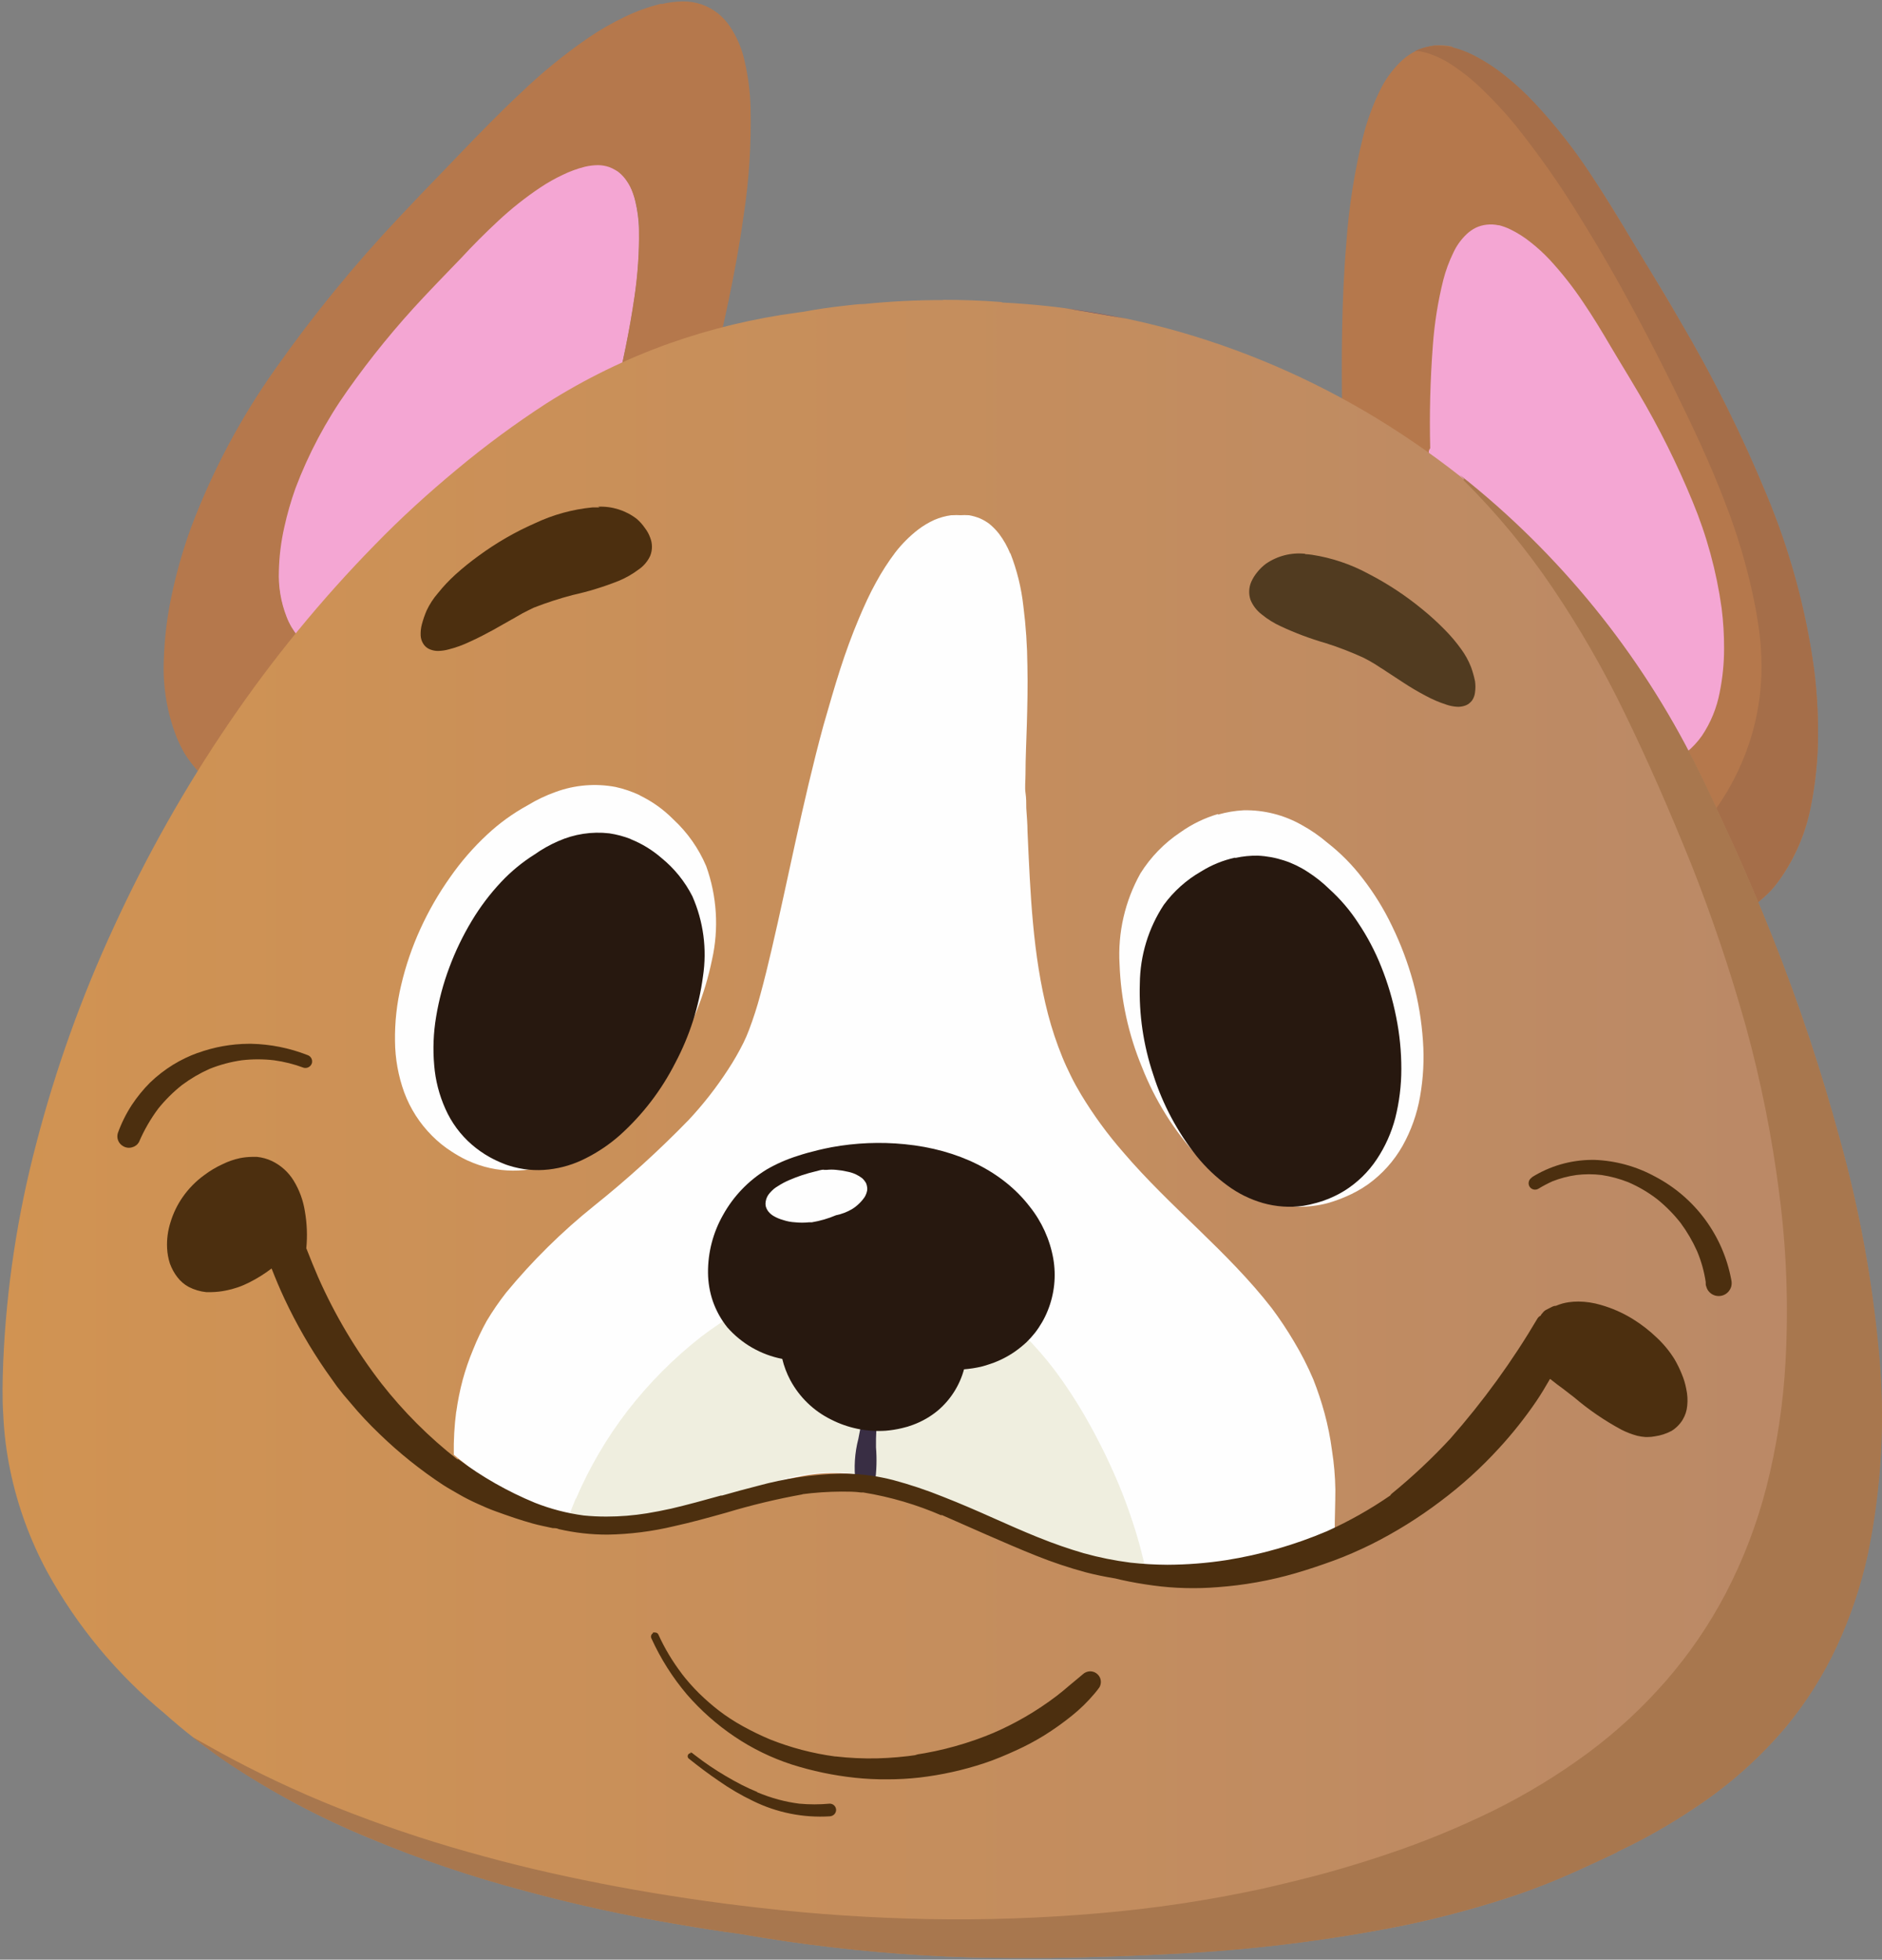 <svg width="394" height="410" viewBox="0 0 394 410" fill="none" xmlns="http://www.w3.org/2000/svg">
<rect x="0" y="0" width="394" height="410" fill="#808080" stroke="none"/>
<path d="M122.363 34.765C120.746 35.177 119.175 35.75 117.674 36.477C116.04 37.22 114.472 38.098 112.985 39.102C109.853 41.204 106.897 43.556 104.146 46.136C101.309 48.762 98.66 51.528 96.409 53.896L94.206 56.241C92.33 58.187 90.478 60.133 88.626 62.102C82.83 68.216 77.486 74.743 72.636 81.632C68.149 87.961 64.493 94.839 61.758 102.099C60.789 104.77 60.006 107.504 59.413 110.282C58.742 113.246 58.366 116.269 58.288 119.308C58.17 122.602 58.712 125.886 59.882 128.967C60.182 129.71 60.534 130.431 60.937 131.124C61.342 131.805 61.796 132.456 62.297 133.07C63.356 134.365 64.624 135.474 66.048 136.352C66.203 136.448 66.382 136.497 66.564 136.493C66.746 136.491 66.924 136.448 67.087 136.367C67.249 136.286 67.391 136.168 67.502 136.024C67.624 136.024 67.746 135.998 67.859 135.95C67.971 135.902 68.073 135.831 68.158 135.743C73.082 131.218 77.958 126.365 82.366 121.981L82.647 121.723L84.828 119.542C90.032 114.384 96.081 108.406 102.341 102.849C105.623 99.966 108.601 97.481 111.484 95.253C116.194 91.572 121.206 88.294 126.466 85.453C126.541 85.534 126.639 85.592 126.747 85.617H127.005C127.275 85.609 127.534 85.506 127.735 85.326C127.937 85.146 128.069 84.9 128.107 84.633C128.352 84.447 128.539 84.195 128.646 83.906C128.75 83.61 128.75 83.288 128.646 82.992C130.264 76.169 131.811 69.417 132.843 62.055C133.555 57.402 133.861 52.695 133.757 47.988C133.71 45.981 133.451 43.985 132.984 42.033C132.647 40.431 132.002 38.91 131.084 37.555C130.662 36.935 130.148 36.382 129.561 35.914C128.935 35.415 128.23 35.027 127.474 34.765C126.721 34.5 125.928 34.365 125.129 34.367C124.23 34.386 123.334 34.495 122.457 34.695" fill="#C79779"/>
<path d="M122.363 34.765C120.746 35.177 119.175 35.75 117.674 36.477C116.04 37.22 114.472 38.098 112.985 39.102C109.853 41.204 106.897 43.556 104.146 46.136C101.309 48.762 98.66 51.528 96.409 53.896L94.206 56.241C92.33 58.187 90.478 60.133 88.626 62.102C82.83 68.216 77.486 74.743 72.636 81.632C68.149 87.961 64.493 94.839 61.758 102.099C60.789 104.77 60.006 107.504 59.413 110.282C58.742 113.246 58.366 116.269 58.288 119.308C58.17 122.602 58.712 125.886 59.882 128.967C60.182 129.71 60.534 130.431 60.937 131.124C61.342 131.805 61.796 132.456 62.297 133.07C63.356 134.365 64.624 135.474 66.048 136.352C66.203 136.448 66.382 136.497 66.564 136.493C66.746 136.491 66.924 136.448 67.087 136.367C67.249 136.286 67.391 136.168 67.502 136.024C67.624 136.024 67.746 135.998 67.859 135.95C67.971 135.902 68.073 135.831 68.158 135.743C73.082 131.218 77.958 126.365 82.366 121.981L82.647 121.723L84.828 119.542C90.032 114.384 96.081 108.406 102.341 102.849C105.623 99.966 108.601 97.481 111.484 95.253C116.194 91.572 121.206 88.294 126.466 85.453C126.541 85.534 126.639 85.592 126.747 85.617H127.005C127.275 85.609 127.534 85.506 127.735 85.326C127.937 85.146 128.069 84.9 128.107 84.633C128.352 84.447 128.539 84.195 128.646 83.906C128.75 83.61 128.75 83.288 128.646 82.992C130.264 76.169 131.811 69.417 132.843 62.055C133.555 57.402 133.861 52.695 133.757 47.988C133.71 45.981 133.451 43.985 132.984 42.033C132.647 40.431 132.002 38.91 131.084 37.555C130.662 36.935 130.148 36.382 129.561 35.914C128.935 35.415 128.23 35.027 127.474 34.765C126.721 34.5 125.928 34.365 125.129 34.367C124.23 34.386 123.334 34.495 122.457 34.695" fill="#F4A6D3"/>
<path d="M303.945 9.915C305.377 10.271 306.767 10.773 308.095 11.415C310.528 12.627 312.823 14.096 314.941 15.799C317.207 17.578 319.331 19.53 321.295 21.637C325.522 26.171 329.365 31.048 332.783 36.22C336.112 41.096 339.16 46.137 342.161 51.272L344.763 55.538C347.108 59.337 349.452 63.135 351.562 66.956C358.544 78.736 364.664 91.007 369.873 103.671C374.715 115.302 378.04 127.508 379.766 139.987C380.353 144.566 380.627 149.18 380.587 153.797C380.592 158.748 380.106 163.688 379.133 168.543C378.155 173.812 376.104 178.824 373.108 183.267C372.395 184.334 371.612 185.352 370.764 186.315C369.884 187.222 368.944 188.068 367.95 188.847C365.837 190.512 363.46 191.812 360.917 192.692C360.617 192.775 360.301 192.775 360.002 192.692C359.723 192.629 359.462 192.501 359.242 192.317C359.022 192.134 358.848 191.9 358.736 191.637C358.336 191.511 357.989 191.255 357.752 190.91C351.539 181.93 345.607 172.552 339.863 163.503L337.167 159.236C330.391 148.592 323.1 137.268 315.41 126.413C311.307 120.716 307.462 115.698 303.687 111.08C297.537 103.55 290.778 96.54 283.478 90.12C283.304 90.21 283.111 90.259 282.915 90.26C282.768 90.283 282.617 90.283 282.47 90.26C282.084 90.186 281.735 89.984 281.48 89.686C281.224 89.388 281.077 89.012 281.063 88.619V88.315C280.753 87.922 280.558 87.451 280.5 86.955C280.469 86.45 280.637 85.953 280.969 85.572C280.852 75.326 280.805 63.205 281.86 50.826C282.389 43.209 283.59 35.654 285.447 28.248C286.263 25.099 287.386 22.036 288.8 19.105C289.948 16.683 291.538 14.496 293.489 12.658C294.388 11.839 295.398 11.152 296.49 10.618C297.669 10.067 298.927 9.703 300.218 9.539C301.551 9.408 302.898 9.495 304.203 9.797" fill="#B5784C"/>
<path d="M313.721 47.097C314.605 47.314 315.462 47.628 316.276 48.035C317.78 48.772 319.196 49.676 320.497 50.731C321.89 51.827 323.198 53.026 324.412 54.318C326.987 57.107 329.338 60.094 331.445 63.251C333.485 66.252 335.361 69.347 337.283 72.629L338.854 75.255C340.284 77.599 341.691 79.944 343.074 82.288C347.359 89.544 351.12 97.097 354.328 104.889C357.307 112.045 359.356 119.554 360.423 127.232C360.779 130.055 360.952 132.898 360.939 135.743C360.937 138.798 360.631 141.845 360.025 144.839C359.417 148.083 358.157 151.17 356.32 153.913C355.865 154.565 355.364 155.184 354.82 155.765C354.276 156.355 353.688 156.904 353.062 157.406C351.74 158.439 350.249 159.232 348.654 159.75C348.471 159.809 348.274 159.809 348.091 159.75C347.918 159.707 347.756 159.626 347.618 159.513C347.48 159.399 347.37 159.256 347.294 159.094C347.044 159.011 346.829 158.845 346.685 158.625C342.933 153.209 339.346 147.559 335.876 142.096L335.665 141.768L334.001 139.142C329.851 132.601 325.397 125.638 320.614 119.003C318.035 115.416 315.667 112.321 313.393 109.625C309.61 104.995 305.454 100.682 300.967 96.73C300.86 96.764 300.745 96.764 300.639 96.73C300.538 96.752 300.434 96.752 300.334 96.73C300.094 96.682 299.877 96.554 299.719 96.367C299.561 96.179 299.472 95.944 299.466 95.699V95.511C299.269 95.27 299.147 94.977 299.115 94.667C299.106 94.51 299.128 94.352 299.18 94.203C299.233 94.054 299.314 93.917 299.419 93.8C299.24 86.668 299.42 79.531 299.959 72.418C300.288 67.736 301.026 63.092 302.163 58.538C302.669 56.59 303.368 54.698 304.249 52.888C304.937 51.394 305.908 50.049 307.109 48.926C307.658 48.421 308.273 47.995 308.938 47.66C309.676 47.306 310.469 47.084 311.283 47.003C312.113 46.912 312.953 46.96 313.768 47.144" fill="#F4A6D3"/>
<path d="M299.959 9.611C298.657 9.756 297.388 10.12 296.208 10.689H296.958C298.053 10.857 299.124 11.156 300.147 11.58C301.293 12.026 302.392 12.584 303.429 13.245C305.875 14.794 308.154 16.593 310.228 18.614C312.724 21.001 315.073 23.538 317.261 26.21C322.14 32.296 326.627 38.686 330.695 45.341C334.798 51.906 338.643 58.611 342.301 65.434C345.091 70.615 347.763 75.843 350.366 81.095C354.258 88.996 358.032 96.92 361.15 105.149C363.728 111.743 365.744 118.543 367.176 125.476C367.781 128.358 368.235 131.269 368.536 134.198C368.748 136.536 368.819 138.884 368.747 141.231C368.596 145.569 367.895 149.871 366.66 154.032C365.44 158.044 363.756 161.899 361.643 165.52C358.477 170.778 354.621 175.588 350.178 179.822C352.523 183.549 355.125 187.277 357.634 190.934C357.887 191.28 358.238 191.542 358.642 191.685C358.759 191.949 358.937 192.182 359.161 192.365C359.385 192.549 359.649 192.677 359.931 192.74H360.306C360.485 192.766 360.667 192.766 360.846 192.74C363.391 191.854 365.768 190.546 367.879 188.871C368.91 188.084 369.874 187.214 370.763 186.269C371.618 185.312 372.402 184.293 373.107 183.221C376.092 178.772 378.142 173.763 379.133 168.498C380.097 163.633 380.592 158.687 380.61 153.727C380.632 149.111 380.35 144.498 379.766 139.918C378.051 127.436 374.726 115.229 369.872 103.602C364.658 90.94 358.539 78.67 351.561 66.887C349.334 63.042 347.037 59.244 344.739 55.446L342.16 51.179C339.065 46.044 336.017 41.004 332.782 36.127C329.365 30.976 325.531 26.114 321.317 21.591C319.356 19.491 317.24 17.539 314.987 15.754C312.858 14.055 310.555 12.586 308.118 11.369C306.783 10.724 305.385 10.221 303.945 9.869C303.036 9.668 302.109 9.566 301.178 9.564C300.772 9.54 300.365 9.54 299.959 9.564" fill="#A56E49"/>
<path d="M138.401 0.79C135.754 1.435 133.184 2.363 130.734 3.556C128.138 4.799 125.639 6.233 123.255 7.847C118.15 11.352 113.344 15.273 108.884 19.569C104.57 23.602 100.467 27.822 96.294 32.159L92.847 35.746C89.752 38.935 86.681 42.123 83.657 45.359C74.248 55.313 65.567 65.929 57.68 77.127C50.39 87.398 44.449 98.564 40.002 110.348C38.416 114.688 37.124 119.129 36.134 123.642C35.037 128.477 34.417 133.409 34.282 138.365C34.085 143.725 34.979 149.069 36.907 154.073C37.39 155.275 37.954 156.442 38.596 157.567C39.292 158.689 40.076 159.756 40.94 160.755C42.657 162.866 44.718 164.674 47.036 166.101C47.312 166.267 47.628 166.356 47.95 166.358C48.247 166.356 48.538 166.284 48.803 166.15C49.067 166.016 49.297 165.822 49.474 165.585C49.887 165.552 50.276 165.378 50.576 165.092C58.664 157.684 66.776 149.619 74.021 142.491L77.749 138.764C86.752 129.855 96.364 120.383 106.187 111.685C111.345 107.113 116.198 103.08 121.052 99.329C128.705 93.346 136.845 88.013 145.387 83.387C145.523 83.506 145.683 83.594 145.856 83.644H146.325C146.728 83.649 147.121 83.52 147.443 83.279C147.765 83.037 147.999 82.696 148.107 82.308V82.027C148.518 81.732 148.822 81.313 148.975 80.831C149.049 80.587 149.073 80.33 149.045 80.076C149.017 79.822 148.937 79.576 148.81 79.354C151.155 69.32 153.945 57.597 155.656 45.288C156.818 37.735 157.312 30.093 157.133 22.453C157.039 19.2 156.623 15.965 155.891 12.794C155.324 10.18 154.266 7.698 152.773 5.479C152.088 4.472 151.258 3.571 150.311 2.806C149.285 2.003 148.137 1.37 146.911 0.931C145.636 0.497 144.296 0.283 142.949 0.298C141.465 0.32 139.987 0.501 138.542 0.837M66.448 136.607L66.167 136.466C65.581 136.11 65.017 135.719 64.479 135.294C63.715 134.67 63.016 133.971 62.392 133.207C61.901 132.578 61.447 131.92 61.032 131.238C60.629 130.549 60.284 129.827 60.001 129.081C58.798 126.008 58.248 122.719 58.383 119.422C58.457 116.367 58.834 113.328 59.508 110.348C60.116 107.574 60.899 104.841 61.853 102.166C64.594 94.916 68.249 88.046 72.731 81.722C77.596 74.83 82.939 68.288 88.721 62.145C90.385 60.387 92.05 58.629 93.738 56.894L94.371 56.237L96.505 54.033C98.849 51.478 101.569 48.758 104.242 46.273C107 43.692 109.964 41.34 113.104 39.24C114.598 38.24 116.165 37.354 117.793 36.59C119.292 35.858 120.863 35.284 122.482 34.879C123.366 34.675 124.27 34.565 125.178 34.551C125.976 34.558 126.767 34.692 127.522 34.949C127.995 35.125 128.45 35.345 128.882 35.606C129.139 35.748 129.382 35.913 129.609 36.098C130.191 36.58 130.704 37.14 131.133 37.763C131.703 38.552 132.153 39.421 132.469 40.342C132.706 40.969 132.902 41.611 133.055 42.264C133.455 43.942 133.698 45.653 133.782 47.375V48.219C133.782 48.946 133.782 49.673 133.782 50.423C133.712 54.347 133.391 58.263 132.821 62.145C131.772 69.199 130.364 76.195 128.601 83.105C128.67 83.252 128.706 83.412 128.706 83.574C128.706 83.736 128.67 83.896 128.601 84.043C128.514 84.336 128.332 84.591 128.085 84.77C128.035 85.055 127.885 85.314 127.661 85.499C127.438 85.683 127.156 85.782 126.866 85.778H126.632C126.632 85.778 126.421 85.778 126.421 85.637C121.129 88.459 116.1 91.747 111.392 95.461C108.462 97.805 105.484 100.15 102.249 103.057C96.2 108.402 90.526 114.006 84.735 119.75L82.531 121.93L82.25 122.188L81.898 122.563C76.576 127.838 72.52 131.941 68.066 135.927C67.898 136.101 67.674 136.209 67.433 136.232C67.312 136.376 67.161 136.492 66.992 136.573C66.822 136.654 66.636 136.697 66.448 136.7H66.19" fill="#B5784C"/>
<path d="M197.364 62.782C191.883 62.777 186.405 63.051 180.952 63.603C179.522 63.603 178.115 63.837 176.685 63.978C173.778 64.306 170.941 64.705 168.245 65.221L167.049 65.385C157.87 66.603 148.842 68.771 140.111 71.856C131.072 75.077 122.421 79.3 114.322 84.445C107.798 88.677 101.535 93.296 95.566 98.278C89.681 103.154 83.843 108.453 78.451 114.01C67.209 125.485 57.01 137.936 47.972 151.217C38.76 164.733 30.698 178.999 23.871 193.863C17.095 208.465 11.649 223.649 7.6 239.229C3.673 254.107 1.355 269.363 0.684 284.736C0.52 288.956 0.449 292.473 0.684 296.036C0.856 299.93 1.342 303.803 2.137 307.618C3.681 315.081 6.311 322.277 9.945 328.977C16.169 340.264 24.474 350.272 34.421 358.47C38.463 362.078 42.739 365.415 47.222 368.458C56.663 374.802 66.716 380.182 77.232 384.518C87.91 388.958 98.876 392.671 110.055 395.631C120.277 398.397 130.827 400.718 142.338 402.664C146.488 403.391 150.708 404.024 154.858 404.587C167.633 406.824 180.525 408.327 193.472 409.088C199.568 409.44 205.874 409.627 212.791 409.627H219.683C229.483 409.487 238.158 409.182 246.153 408.736C261.796 407.953 277.364 406.056 292.738 403.063C300.351 401.517 307.872 399.553 315.269 397.178C319.043 395.959 322.794 394.552 326.452 393.005C329.734 391.622 332.993 390.098 336.158 388.621L338.221 387.659C338.349 387.598 338.467 387.519 338.573 387.425C344.168 384.78 349.56 381.724 354.703 378.281C361.885 373.546 368.351 367.807 373.904 361.237C378.146 356.083 381.715 350.411 384.525 344.356C387.352 338.255 389.506 331.864 390.949 325.296C393.859 311.365 394.649 297.074 393.293 282.907C391.932 267.842 389.201 252.932 385.135 238.362C381.269 224.033 376.572 209.943 371.068 196.161C368.559 189.854 365.91 183.524 363.143 177.405C360.799 172.364 358.149 166.409 355.125 160.36C340.604 131.22 318.389 106.605 290.886 89.181C277.301 80.557 262.553 73.918 247.091 69.464C234.971 65.999 222.496 63.93 209.907 63.298C209.773 63.237 209.631 63.198 209.485 63.181C205.593 62.876 201.584 62.735 197.528 62.735" fill="url(#paint0_linear_822_3822)"/>
<path d="M228.242 65.356L235.768 66.669C231.516 65.778 227.249 65.051 222.967 64.489L228.242 65.356Z" fill="#5B4B6D"/>
<path d="M306.359 100.435C313.336 107.363 319.618 114.956 325.115 123.107C330.713 131.398 335.712 140.08 340.073 149.084C342.582 154.218 344.973 159.423 347.271 164.651C349.568 169.88 351.96 175.577 354.163 181.063C358.504 192.045 362.276 203.243 365.464 214.613C368.642 226.153 370.992 237.905 372.497 249.78C374.013 261.382 374.452 273.1 373.81 284.783C373.339 293.71 371.988 302.568 369.778 311.229C367.801 318.887 364.962 326.296 361.314 333.314C357.862 339.901 353.652 346.062 348.771 351.672C343.866 357.3 338.363 362.378 332.36 366.817C326.194 371.357 319.644 375.35 312.783 378.751C305.497 382.332 297.977 385.418 290.276 387.988C286.181 389.363 282.055 390.63 277.897 391.786C273.349 393.029 268.777 394.131 264.158 395.186C252.908 397.616 241.514 399.323 230.046 400.297C218.173 401.324 206.254 401.731 194.339 401.516C182.617 401.281 170.894 400.531 159.172 399.171C149.106 398.046 139.11 396.561 129.185 394.717C119.807 392.958 110.429 390.895 101.309 388.387C92.082 385.911 82.989 382.961 74.066 379.548C65.332 376.229 56.812 372.369 48.558 367.99C45.698 366.466 42.861 364.848 40.071 363.301C42.416 365.082 44.76 366.841 47.245 368.552C56.679 374.873 66.725 380.23 77.231 384.542C87.898 389.011 98.866 392.724 110.054 395.655C120.229 398.421 130.78 400.742 142.362 402.688C146.441 403.391 150.638 404.048 154.858 404.611C167.64 406.847 180.541 408.35 193.495 409.112C199.591 409.464 205.921 409.651 212.814 409.651H219.683C229.225 409.511 237.9 409.206 246.199 408.76C261.845 407.984 277.413 406.08 292.785 403.063C300.393 401.532 307.908 399.568 315.292 397.179C319.066 395.983 322.818 394.576 326.498 393.029C329.64 391.692 332.922 390.169 335.548 388.949L336.205 388.645L338.244 387.683C338.39 387.62 338.525 387.533 338.643 387.425C344.238 384.794 349.622 381.737 354.75 378.282C361.942 373.561 368.41 367.819 373.951 361.237C378.204 356.087 381.781 350.414 384.595 344.357C387.416 338.253 389.569 331.862 391.019 325.296C393.919 311.356 394.709 297.059 393.363 282.884C391.972 267.821 389.234 252.913 385.181 238.339C381.298 224.016 376.601 209.926 371.114 196.138C368.652 189.925 365.98 183.618 363.19 177.382C360.845 172.318 358.196 166.363 355.172 160.337C343.36 136.618 326.451 115.802 305.656 99.38L306.523 100.248" fill="#A8774E"/>
<path d="M199.145 107.795C197.943 107.957 196.768 108.28 195.652 108.756C194.411 109.315 193.238 110.015 192.158 110.843C190.409 112.207 188.834 113.782 187.469 115.532C185.953 117.536 184.589 119.653 183.39 121.862C182.077 124.206 180.905 126.809 179.826 129.364C178.349 132.857 177.06 136.398 175.888 140.032C174.715 143.666 173.543 147.769 172.394 151.754C170.19 159.843 168.315 168.025 166.51 176.207C164.845 183.733 163.274 191.259 161.516 198.761C160.789 201.88 160.039 204.974 159.171 208.139C158.514 210.608 157.732 213.042 156.827 215.431C156.477 216.373 156.077 217.296 155.631 218.197C154.671 220.119 153.599 221.982 152.419 223.777C149.984 227.53 147.222 231.06 144.166 234.327C137.958 240.712 131.358 246.702 124.402 252.263C117.646 257.68 111.463 263.776 105.951 270.456C104.477 272.339 103.122 274.312 101.895 276.364C100.815 278.31 99.859 280.322 99.035 282.39C98.183 284.428 97.463 286.519 96.878 288.649C96.285 290.87 95.831 293.125 95.518 295.402C95.518 295.402 95.518 295.402 95.518 295.261C95.123 298.276 94.951 301.317 95.002 304.358C96.104 305.295 97.347 306.21 98.402 307.101C100.644 308.811 102.994 310.378 105.435 311.79C107.869 313.18 110.391 314.41 112.985 315.47H112.844C114.96 316.322 117.129 317.034 119.338 317.604C121.383 318.115 123.458 318.499 125.551 318.753H125.668C127.536 318.963 129.416 319.057 131.295 319.034C133.288 318.987 135.277 318.823 137.25 318.542H137.11C139.279 318.19 141.424 317.705 143.533 317.088C145.62 316.479 147.66 315.752 149.7 315.001C153.638 313.501 157.53 311.836 161.539 310.477C163.04 309.984 164.564 309.515 166.228 309.164C167.893 308.812 168.713 308.648 170.003 308.484C172.6 308.156 175.226 308.109 177.833 308.343C180.297 308.57 182.737 309.009 185.125 309.656C187.514 310.296 189.863 311.079 192.158 312.001C196.847 313.97 201.536 316.432 206.038 318.846C210.605 321.364 215.3 323.641 220.105 325.669C222.403 326.583 224.751 327.365 227.138 328.014C228.287 328.318 229.483 328.6 230.608 328.811C231.734 329.022 232.953 329.209 234.078 329.35H234.219C237.736 329.748 241.276 329.913 244.816 329.842C248.293 329.776 251.762 329.486 255.202 328.975H255.038C258.078 328.524 261.086 327.874 264.041 327.029C266.843 326.227 269.592 325.249 272.27 324.098H272.129C274.541 323.03 276.889 321.824 279.163 320.488H279.421C279.421 317.534 279.561 314.603 279.561 311.672C279.518 308.932 279.283 306.198 278.858 303.49C278.511 300.84 277.986 298.216 277.287 295.636C276.636 293.25 275.854 290.902 274.943 288.603C273.787 285.877 272.439 283.237 270.91 280.702C269.477 278.273 267.912 275.925 266.221 273.668C256.984 261.781 244.956 252.568 235.156 241.08C231.872 237.328 228.922 233.295 226.341 229.029C225.567 227.739 224.841 226.426 224.184 225.09C223.528 223.754 222.942 222.511 222.402 221.175C221.203 218.244 220.2 215.236 219.401 212.172C216.166 199.699 215.697 186.734 215.111 173.933C215.111 172.292 214.947 170.674 214.853 169.08C214.853 168.001 214.853 166.946 214.689 165.868C214.525 164.789 214.689 163.312 214.689 162.046C214.689 158.577 214.877 155.013 214.97 151.66C215.088 147.534 215.181 143.384 215.088 139.258C215.053 135.103 214.771 130.954 214.244 126.832C213.827 123.015 212.905 119.27 211.5 115.696V115.836C210.902 114.358 210.114 112.963 209.156 111.687C208.555 110.918 207.871 110.218 207.116 109.6C206.52 109.153 205.875 108.776 205.194 108.475C204.44 108.161 203.654 107.933 202.849 107.795H202.732C202.186 107.759 201.637 107.759 201.091 107.795C200.537 107.759 199.981 107.759 199.426 107.795" fill="#FEFEFE"/>
<path d="M207.033 109.662L206.999 109.627L207.033 109.662Z" fill="#FEFEFE"/>
<path d="M182.735 266.163C180.657 266.175 178.582 266.316 176.522 266.585C174.027 266.919 171.56 267.428 169.137 268.109C166.744 268.785 164.395 269.608 162.103 270.571H162.244C159.432 271.766 156.706 273.152 154.085 274.721C151.562 276.25 149.121 277.909 146.77 279.691C141.036 284.182 135.879 289.363 131.414 295.118C127.043 300.789 123.403 306.988 120.582 313.569V313.428C120.019 314.741 119.504 316.078 119.035 317.414H119.152C121.204 317.93 123.287 318.314 125.388 318.563C127.092 318.765 128.807 318.867 130.523 318.867H131.132C133.133 318.815 135.129 318.651 137.111 318.375C139.233 318.021 141.332 317.536 143.394 316.922C145.317 316.359 147.262 315.702 149.56 314.835L152.608 313.663L153.499 313.311C156.172 312.233 158.797 311.201 161.4 310.333C162.736 309.888 164.307 309.396 165.972 308.997C167.218 308.714 168.478 308.495 169.746 308.341C171.302 308.146 172.868 308.045 174.435 308.036C175.49 308.036 176.569 308.036 177.624 308.2C180.078 308.426 182.509 308.857 184.892 309.489C187.279 310.137 189.627 310.919 191.925 311.834C196.614 313.733 200.975 316.101 205.312 318.399L205.828 318.68C210.393 321.201 215.089 323.478 219.895 325.502C222.192 326.421 224.54 327.204 226.929 327.847C228.077 328.128 229.273 328.433 230.398 328.644C231.524 328.855 232.743 329.043 233.892 329.183C236.002 329.418 238.088 329.582 240.105 329.652C239.683 327.542 239.167 325.432 238.604 323.322C237.333 318.74 235.767 314.244 233.915 309.865C232.907 307.52 231.829 305.176 230.656 302.831C229.672 300.885 228.663 298.963 227.585 297.087C225.444 293.287 223.047 289.637 220.411 286.162C218.815 284.101 217.109 282.129 215.3 280.254C213.52 278.415 211.616 276.699 209.603 275.119C208.1 273.985 206.534 272.936 204.914 271.978C203.246 271.005 201.524 270.128 199.756 269.352H199.896C198.082 268.593 196.217 267.959 194.317 267.453C192.595 267.013 190.85 266.676 189.088 266.445H188.971C186.987 266.203 184.991 266.077 182.993 266.069L182.735 266.163Z" fill="#EFEEDF"/>
<path d="M181.562 292.191C180.929 295.121 180.249 298.029 179.71 300.983C178.93 303.973 178.731 307.085 179.124 310.15C179.25 310.594 179.518 310.984 179.886 311.263C180.253 311.542 180.702 311.694 181.163 311.697C181.622 311.693 182.067 311.54 182.431 311.261C182.794 310.982 183.057 310.592 183.18 310.15C183.52 307.719 183.59 305.258 183.391 302.811C183.351 300.303 183.5 297.795 183.836 295.309C183.836 294.512 184.071 293.715 184.235 292.964C184.322 292.613 184.271 292.242 184.092 291.928C183.913 291.614 183.62 291.38 183.273 291.276C183.157 291.254 183.038 291.254 182.922 291.276C182.615 291.27 182.316 291.366 182.07 291.548C181.824 291.731 181.645 291.99 181.562 292.284" fill="#392E44"/>
<path d="M353.014 290.575C352.82 289.529 352.514 288.507 352.1 287.527C351.664 286.435 351.147 285.377 350.552 284.362C349.521 282.706 348.275 281.192 346.848 279.861C345.317 278.391 343.635 277.086 341.831 275.969C339.743 274.68 337.486 273.686 335.126 273.015C333.603 272.564 332.025 272.327 330.437 272.312C329.762 272.311 329.088 272.358 328.42 272.452C327.5 272.583 326.602 272.836 325.748 273.202C325.496 273.198 325.246 273.254 325.021 273.367L323.638 274.07C323.37 274.222 323.138 274.43 322.958 274.679C322.776 274.842 322.632 275.042 322.536 275.266C322.28 275.385 322.061 275.571 321.903 275.805C316.622 284.768 310.498 293.207 303.616 301.008C299.808 305.117 295.718 308.956 291.377 312.496C291.243 312.607 291.132 312.742 291.049 312.895C286.859 315.781 282.418 318.284 277.779 320.374C271.018 323.242 263.932 325.273 256.679 326.423C252.606 327.049 248.491 327.37 244.37 327.384C241.793 327.37 239.218 327.221 236.657 326.938C233.355 326.517 230.088 325.859 226.88 324.969C223.701 324.041 220.571 322.954 217.502 321.71L217.08 321.546C214.079 320.327 210.985 318.967 207.89 317.584C204.795 316.201 200.973 314.536 197.363 313.129C193.975 311.763 190.506 310.604 186.977 309.659C183.818 308.848 180.578 308.4 177.318 308.323H175.864C170.07 308.474 164.316 309.325 158.726 310.855C156.194 311.488 153.685 312.191 151.176 312.895H150.942C147.425 313.879 143.908 314.841 140.509 315.638C138.68 316.036 137.016 316.365 135.421 316.622C132.631 317.073 129.808 317.301 126.981 317.302C125.376 317.308 123.772 317.23 122.175 317.068C118.688 316.6 115.272 315.71 112 314.419C106.302 312.07 100.922 309.014 95.987 305.322H95.729C89.797 300.68 84.452 295.335 79.81 289.403C74.522 282.555 70.082 275.092 66.587 267.177C65.79 265.348 65.016 263.426 64.242 261.456C64.213 261.359 64.174 261.264 64.125 261.175C64.376 258.579 64.273 255.96 63.82 253.391C63.467 251.132 62.67 248.965 61.476 247.014C60.385 245.238 58.806 243.814 56.928 242.911C55.944 242.451 54.89 242.157 53.809 242.044H52.754C51.92 242.057 51.088 242.143 50.269 242.302C49.019 242.567 47.807 242.984 46.659 243.544C45.262 244.177 43.941 244.963 42.72 245.889C40.983 247.153 39.47 248.698 38.242 250.461C37.113 252.08 36.251 253.868 35.686 255.759C35.13 257.5 34.891 259.327 34.983 261.152C35.036 262.243 35.233 263.323 35.569 264.364C35.765 264.896 36 265.413 36.273 265.911C36.526 266.371 36.816 266.81 37.14 267.224C37.772 268.053 38.571 268.739 39.484 269.24C40.63 269.837 41.88 270.211 43.165 270.342H44.291C45.283 270.322 46.272 270.212 47.245 270.014C48.958 269.688 50.616 269.12 52.168 268.326C53.819 267.498 55.389 266.517 56.857 265.395C57.701 267.552 58.592 269.686 59.577 271.772C62.033 277.004 64.919 282.023 68.204 286.777C68.986 287.902 69.767 289.004 70.549 290.083C71.44 291.255 72.401 292.427 73.362 293.506C75.308 295.85 77.325 297.984 79.458 300.023C83.553 303.989 88.012 307.56 92.775 310.691C93.9 311.418 95.119 312.074 96.198 312.707C97.276 313.34 98.73 314.067 100.043 314.653C101.356 315.239 102.387 315.708 103.7 316.177C105.013 316.646 106.42 317.162 107.78 317.607C109.139 318.053 110.265 318.404 111.531 318.756C112.797 319.108 114.321 319.412 115.728 319.717C116.15 319.717 116.572 319.717 116.994 319.928C120.338 320.7 123.76 321.085 127.192 321.077C131.877 321 136.539 320.41 141.095 319.319C144.752 318.522 148.433 317.49 151.973 316.505C157.271 314.907 162.657 313.615 168.104 312.637H167.846C170.59 312.278 173.354 312.09 176.122 312.074C177.552 312.074 178.959 312.074 180.295 312.262H180.764C186.414 313.182 191.927 314.805 197.175 317.091L197.011 316.904L206.389 321.03C209.953 322.577 213.423 324.101 216.916 325.485C220.299 326.844 223.759 328.003 227.279 328.955C229.248 329.47 231.311 329.892 233.468 330.244L234.758 330.549C236.938 331.041 239.165 331.416 241.416 331.721C243.678 332.031 245.956 332.211 248.239 332.26C250.46 332.315 252.682 332.252 254.897 332.073C260.383 331.678 265.812 330.711 271.097 329.189C273.84 328.392 276.56 327.478 279.256 326.493C281.952 325.508 284.461 324.383 286.97 323.164C292.1 320.604 296.982 317.575 301.552 314.114C305.998 310.79 310.119 307.054 313.861 302.954C316.681 299.887 319.275 296.62 321.621 293.177C322.653 291.654 323.591 290.083 324.505 288.488L326.006 289.661L327.178 290.528L329.522 292.333C332.586 294.945 335.918 297.224 339.463 299.133C340.518 299.668 341.626 300.093 342.769 300.399C343.323 300.532 343.888 300.618 344.457 300.656H344.973C345.461 300.656 345.947 300.609 346.426 300.516C347.647 300.348 348.83 299.967 349.919 299.39C350.877 298.807 351.68 298.003 352.264 297.046C352.81 296.149 353.139 295.138 353.225 294.092C353.346 292.916 353.274 291.728 353.014 290.575Z" fill="#4C2F0F"/>
<path d="M136.665 341.728C136.491 341.84 136.365 342.013 136.313 342.212C136.261 342.412 136.286 342.625 136.384 342.807C138.307 347.039 140.808 350.984 143.816 354.529C146.73 357.883 150.072 360.839 153.756 363.321C157.451 365.813 161.476 367.778 165.713 369.159C170.039 370.535 174.493 371.469 179.007 371.949C181.241 372.187 183.488 372.297 185.735 372.277C187.999 372.281 190.261 372.156 192.511 371.902C197.118 371.362 201.658 370.357 206.062 368.901C208.407 368.127 210.517 367.213 212.697 366.228C214.731 365.307 216.704 364.258 218.605 363.087C220.599 361.843 222.518 360.48 224.349 359.007C226.102 357.606 227.712 356.036 229.155 354.318C229.507 353.92 229.835 353.474 230.164 353.029C230.362 352.678 230.467 352.283 230.468 351.88C230.469 351.591 230.412 351.305 230.299 351.039C230.186 350.773 230.02 350.533 229.812 350.333C229.601 350.119 229.349 349.95 229.071 349.837C228.793 349.724 228.494 349.67 228.194 349.676C227.615 349.696 227.064 349.93 226.647 350.333L223.834 352.677C222.989 353.404 222.122 354.131 221.231 354.811C217.043 357.997 212.475 360.651 207.633 362.712L208.243 362.454C202.899 364.715 197.29 366.291 191.55 367.143H192.159C189.294 367.569 186.404 367.82 183.508 367.893C180.673 367.948 177.838 367.815 175.021 367.494H175.185H174.857C170.163 366.867 165.564 365.662 161.165 363.907C159.268 363.104 157.414 362.204 155.609 361.211C153.761 360.206 151.997 359.053 150.333 357.765L150.568 357.952C149.091 356.808 147.682 355.579 146.348 354.271C144.999 352.939 143.745 351.513 142.597 350.005L142.737 350.168C140.789 347.621 139.137 344.861 137.814 341.939C137.748 341.819 137.649 341.72 137.528 341.653C137.408 341.587 137.271 341.556 137.134 341.564C136.995 341.531 136.851 341.531 136.712 341.564" fill="#4C2F0F"/>
<path d="M144.635 366.79C144.461 366.792 144.294 366.859 144.166 366.978C144.104 367.039 144.055 367.112 144.021 367.192C143.987 367.273 143.969 367.359 143.969 367.447C143.969 367.534 143.987 367.62 144.021 367.701C144.055 367.781 144.104 367.854 144.166 367.915C146.23 369.557 148.316 371.151 150.473 372.604C152.744 374.2 155.143 375.604 157.647 376.801C162.637 379.256 168.181 380.363 173.731 380.013C174.072 379.99 174.396 379.849 174.645 379.614C174.894 379.365 175.037 379.029 175.044 378.677C175.037 378.326 174.894 377.992 174.644 377.747C174.394 377.501 174.058 377.364 173.707 377.364C171.578 377.563 169.436 377.563 167.307 377.364C165.859 377.178 164.426 376.896 163.016 376.52C161.458 376.102 159.931 375.577 158.445 374.949H158.585C157.46 374.48 156.358 373.988 155.256 373.425C154.154 372.862 153.029 372.229 151.95 371.596C149.742 370.305 147.619 368.872 145.597 367.306L144.987 366.837C144.869 366.718 144.709 366.651 144.542 366.649L144.635 366.79Z" fill="#4C2F0F"/>
<path d="M41.385 220.283C39.587 220.939 37.86 221.771 36.227 222.768C34.488 223.843 32.869 225.1 31.397 226.519C29.969 227.95 28.689 229.521 27.576 231.208C26.384 233.044 25.409 235.01 24.668 237.069C24.511 237.586 24.537 238.142 24.742 238.641C24.947 239.141 25.319 239.555 25.794 239.813C26.07 239.976 26.377 240.082 26.695 240.122C27.014 240.162 27.337 240.137 27.646 240.047C27.95 239.97 28.235 239.832 28.484 239.643C28.734 239.454 28.943 239.216 29.099 238.945C30.166 236.447 31.527 234.086 33.156 231.911C34.619 230.101 36.278 228.457 38.102 227.012C39.894 225.676 41.828 224.544 43.87 223.635C46.041 222.767 48.307 222.161 50.622 221.83C52.857 221.572 55.115 221.572 57.351 221.83C59.482 222.118 61.574 222.645 63.587 223.401C63.941 223.489 64.316 223.439 64.634 223.26C64.952 223.082 65.19 222.788 65.299 222.44C65.393 222.085 65.345 221.708 65.166 221.389C64.986 221.069 64.689 220.832 64.337 220.728C60.597 219.265 56.63 218.472 52.615 218.384H52.075C48.403 218.406 44.762 219.064 41.314 220.33" fill="#4C2F0F"/>
<path d="M320.685 246.378C320.38 246.563 320.158 246.859 320.066 247.205C319.974 247.55 320.02 247.917 320.193 248.23C320.374 248.54 320.67 248.765 321.017 248.858C321.364 248.95 321.734 248.901 322.045 248.722C323.004 248.139 323.999 247.614 325.022 247.151C326.637 246.517 328.321 246.077 330.039 245.838C331.784 245.627 333.547 245.627 335.291 245.838C337.202 246.125 339.074 246.629 340.871 247.339C342.999 248.254 345.007 249.427 346.849 250.832C348.703 252.314 350.379 254.006 351.843 255.873C353.202 257.712 354.358 259.693 355.29 261.781C356.16 263.846 356.767 266.012 357.095 268.228C357.106 268.298 357.106 268.369 357.095 268.439C357.095 268.697 357.095 268.932 357.212 269.166C357.324 269.62 357.559 270.034 357.892 270.362C358.144 270.615 358.443 270.817 358.773 270.953C359.103 271.09 359.457 271.16 359.815 271.159C360.172 271.16 360.526 271.09 360.856 270.953C361.186 270.817 361.485 270.615 361.737 270.362C362.068 270.029 362.31 269.618 362.44 269.166C362.557 268.697 362.557 268.206 362.44 267.736C361.589 263.168 359.712 258.854 356.95 255.117C354.189 251.381 350.615 248.321 346.498 246.167C342.598 244.034 338.256 242.838 333.814 242.673H333.204C328.766 242.708 324.423 243.974 320.661 246.331" fill="#4C2F0F"/>
<path d="M125.529 106.156C125.036 106.156 124.544 106.156 124.075 106.156C119.898 106.555 115.821 107.673 112.024 109.461C107.882 111.278 103.952 113.542 100.302 116.213C98.582 117.451 96.93 118.782 95.355 120.199C94.025 121.403 92.794 122.712 91.674 124.114C90.734 125.198 89.945 126.405 89.33 127.702C88.922 128.644 88.585 129.616 88.322 130.609C88.118 131.373 88.031 132.163 88.064 132.953C88.092 133.579 88.287 134.186 88.626 134.712C88.778 134.959 88.968 135.181 89.189 135.368C89.487 135.618 89.829 135.809 90.197 135.931C90.707 136.117 91.248 136.204 91.791 136.189C92.496 136.17 93.197 136.068 93.878 135.884C95.421 135.497 96.922 134.955 98.356 134.266C100.138 133.469 101.849 132.555 103.279 131.781L107.007 129.671L107.734 129.272L108.086 129.061L109.399 128.311C110.196 127.889 111.016 127.491 111.743 127.139C114.409 126.097 117.133 125.212 119.902 124.49C123.18 123.764 126.395 122.777 129.514 121.536C130.984 120.933 132.371 120.145 133.641 119.191C134.722 118.47 135.582 117.464 136.126 116.284C136.608 115.072 136.608 113.721 136.126 112.509C135.87 111.782 135.498 111.101 135.024 110.493C134.535 109.77 133.951 109.116 133.289 108.547C130.976 106.776 128.111 105.879 125.201 106.015" fill="#4C2F0F"/>
<path d="M273.209 115.932C273.696 115.955 274.181 116.001 274.663 116.073C278.81 116.707 282.816 118.056 286.503 120.058C290.505 122.123 294.278 124.606 297.756 127.467C299.398 128.8 300.964 130.225 302.445 131.734C303.71 133.007 304.87 134.379 305.915 135.837C306.751 136.979 307.436 138.224 307.955 139.541C308.306 140.512 308.588 141.508 308.799 142.519C308.911 143.296 308.911 144.086 308.799 144.863C308.735 145.478 308.517 146.066 308.166 146.575C307.987 146.801 307.782 147.005 307.556 147.184C307.243 147.425 306.884 147.6 306.501 147.7C305.986 147.857 305.444 147.913 304.907 147.864C304.204 147.81 303.511 147.668 302.844 147.442C301.326 146.957 299.858 146.329 298.46 145.567C296.748 144.676 295.084 143.667 293.771 142.8L290.184 140.456L289.48 139.987L289.129 139.776L287.863 138.955C287.089 138.486 286.315 138.041 285.518 137.642C282.913 136.444 280.235 135.41 277.5 134.547C274.287 133.62 271.152 132.445 268.122 131.031C266.692 130.377 265.352 129.542 264.136 128.545C263.099 127.755 262.289 126.703 261.792 125.498C261.379 124.262 261.437 122.918 261.956 121.723C262.272 121.015 262.682 120.352 263.175 119.754C263.708 119.071 264.331 118.464 265.027 117.948C267.426 116.297 270.336 115.557 273.233 115.862" fill="#513B20"/>
<path d="M171.247 240.635C172.208 240.401 173.146 240.213 174.083 240.025C179.132 239.102 184.285 238.888 189.393 239.392C200.647 240.494 209.931 245.136 215.558 252.428C218.092 255.591 219.793 259.339 220.505 263.33C221.142 266.984 220.744 270.745 219.356 274.185C218.681 275.866 217.773 277.444 216.66 278.874C216.108 279.568 215.513 280.226 214.878 280.843C214.138 281.526 213.354 282.16 212.533 282.742C210.947 283.851 209.21 284.727 207.375 285.345C206.695 285.579 206.039 285.79 205.359 285.954C204.193 286.217 203.01 286.397 201.819 286.493C200.907 289.859 198.993 292.867 196.333 295.121C194.786 296.399 193.034 297.406 191.151 298.099C190.389 298.393 189.605 298.628 188.807 298.802C187.697 299.067 186.568 299.247 185.431 299.341C181.475 299.611 177.52 298.801 173.99 296.997C170.357 295.211 167.373 292.333 165.456 288.768C164.706 287.36 164.139 285.864 163.768 284.313C159.304 283.446 155.255 281.12 152.256 277.702C150.947 276.064 149.925 274.217 149.232 272.239C148.579 270.321 148.239 268.31 148.224 266.284C148.19 262.053 149.273 257.888 151.365 254.21C153.529 250.3 156.672 247.02 160.485 244.691C162.523 243.509 164.685 242.558 166.933 241.854C168.269 241.409 169.699 241.01 171.176 240.659" fill="#27180F"/>
<g style="mix-blend-mode:soft-light">
<path d="M172.535 244.715C171.902 244.715 171.292 244.95 170.683 245.09C168.819 245.529 166.999 246.133 165.243 246.895C164.427 247.24 163.643 247.656 162.899 248.138C162.596 248.312 162.306 248.508 162.032 248.724C161.704 249.005 161.398 249.311 161.117 249.639C160.68 250.133 160.395 250.744 160.297 251.397C160.24 251.699 160.24 252.009 160.297 252.311C160.4 252.749 160.6 253.157 160.883 253.507C161.185 253.874 161.55 254.183 161.961 254.421C162.572 254.777 163.226 255.053 163.907 255.242C164.739 255.526 165.608 255.692 166.486 255.734C167.437 255.834 168.396 255.834 169.346 255.734H169.956C171.696 255.444 173.396 254.948 175.02 254.257C176.191 254.02 177.316 253.592 178.349 252.991C178.865 252.677 179.344 252.308 179.779 251.889C180.249 251.455 180.666 250.967 181.022 250.436C181.273 250.017 181.448 249.556 181.538 249.076C181.575 248.851 181.575 248.621 181.538 248.396C181.506 248.114 181.435 247.838 181.327 247.575C181.247 247.419 181.153 247.269 181.045 247.13C180.887 246.895 180.698 246.682 180.483 246.497C180.074 246.186 179.634 245.918 179.17 245.7C178.61 245.439 178.019 245.25 177.411 245.137C176.641 244.952 175.857 244.827 175.067 244.762C174.404 244.693 173.737 244.693 173.074 244.762H172.371" fill="#FEFEFE"/>
</g>
<path d="M133.945 166.384C132.32 165.615 130.613 165.033 128.857 164.649C124.675 163.863 120.358 164.219 116.361 165.681C114.299 166.41 112.319 167.353 110.453 168.494C107.386 170.17 104.542 172.226 101.989 174.613C99.09 177.304 96.488 180.299 94.229 183.546C91.812 186.951 89.724 190.578 87.993 194.377C86.272 198.143 84.929 202.069 83.984 206.1C83.069 209.939 82.636 213.876 82.694 217.822C82.724 221.477 83.374 225.1 84.617 228.537C85.877 231.945 87.861 235.041 90.431 237.61C91.675 238.873 93.059 239.99 94.557 240.939C95.564 241.602 96.613 242.198 97.699 242.721L99.129 243.331C102.11 244.506 105.306 245.041 108.507 244.901C111.655 244.758 114.752 244.051 117.651 242.815C120.758 241.503 123.682 239.793 126.349 237.727C132.193 233.17 137.138 227.565 140.932 221.198C144.826 214.925 147.58 208.011 149.067 200.778C150.521 194.276 150.098 187.495 147.848 181.225C146.271 177.506 143.921 174.166 140.955 171.425C138.915 169.362 136.536 167.665 133.921 166.408" fill="#FEFEFE"/>
<path d="M132.046 175.547C130.596 174.98 129.086 174.579 127.545 174.351C123.899 173.934 120.207 174.501 116.854 175.993C115.123 176.745 113.473 177.672 111.931 178.759C109.348 180.381 106.984 182.327 104.897 184.55C102.565 187.034 100.505 189.762 98.754 192.685C96.894 195.777 95.325 199.034 94.066 202.415C92.807 205.762 91.88 209.225 91.299 212.754C90.736 216.1 90.602 219.503 90.9 222.882C91.154 226.034 91.947 229.119 93.245 232.003C94.516 234.873 96.405 237.426 98.778 239.482C99.936 240.482 101.193 241.362 102.529 242.107C103.446 242.611 104.394 243.058 105.366 243.444C105.771 243.617 106.186 243.765 106.609 243.889C109.273 244.73 112.085 245.001 114.861 244.686C117.569 244.381 120.198 243.587 122.621 242.342C125.223 241.037 127.643 239.398 129.819 237.465C134.567 233.185 138.485 228.067 141.377 222.367C144.369 216.734 146.33 210.613 147.168 204.291C148.042 198.597 147.269 192.773 144.941 187.504C143.361 184.393 141.139 181.653 138.423 179.462C136.523 177.816 134.359 176.5 132.023 175.571" fill="#27180F"/>
<path d="M255.038 170.419C256.773 169.923 258.558 169.624 260.36 169.528C264.61 169.443 268.806 170.504 272.505 172.599C274.418 173.645 276.217 174.886 277.873 176.303C280.635 178.456 283.109 180.954 285.235 183.735C287.664 186.853 289.747 190.226 291.448 193.793C293.276 197.556 294.752 201.481 295.856 205.516C296.933 209.511 297.616 213.602 297.895 217.731C298.18 221.648 297.975 225.586 297.286 229.453C296.658 233.066 295.421 236.546 293.628 239.745C291.833 242.904 289.379 245.639 286.431 247.764C284.965 248.796 283.393 249.669 281.742 250.366C280.634 250.848 279.499 251.262 278.342 251.609C277.85 251.749 277.334 251.89 276.842 251.984C273.68 252.652 270.414 252.652 267.253 251.984C264.174 251.317 261.237 250.111 258.578 248.42C255.72 246.628 253.104 244.477 250.794 242.02C245.766 236.542 241.792 230.184 239.072 223.264C236.242 216.442 234.654 209.169 234.383 201.788C233.987 195.138 235.509 188.514 238.767 182.704C240.919 179.284 243.772 176.359 247.137 174.123C249.513 172.436 252.151 171.153 254.944 170.325" fill="#FEFEFE"/>
<path d="M258.649 179.493C260.189 179.154 261.762 178.997 263.338 179.024C267.076 179.2 270.697 180.383 273.818 182.447C275.438 183.485 276.946 184.687 278.319 186.034C280.616 188.109 282.634 190.473 284.321 193.068C286.264 195.957 287.891 199.046 289.174 202.282C290.541 205.685 291.585 209.21 292.293 212.808C293.017 216.381 293.378 220.018 293.371 223.663C293.372 227.118 292.947 230.559 292.105 233.909C291.304 236.98 289.996 239.895 288.237 242.537C286.47 245.202 284.151 247.457 281.438 249.148C280.104 249.963 278.69 250.639 277.218 251.164C276.22 251.514 275.202 251.803 274.17 252.032L272.833 252.29C270.01 252.679 267.136 252.48 264.393 251.703C261.735 250.941 259.234 249.71 257.008 248.069C254.602 246.319 252.435 244.262 250.561 241.95C246.504 236.857 243.413 231.065 241.441 224.859C239.371 218.709 238.418 212.237 238.627 205.751C238.686 199.916 240.419 194.219 243.621 189.34C245.721 186.466 248.406 184.069 251.498 182.306C253.663 180.959 256.042 179.992 258.532 179.446" fill="#27180F"/>
<defs>
<linearGradient id="paint0_linear_822_3822" x1="-36.266" y1="236.228" x2="415.754" y2="236.228" gradientUnits="userSpaceOnUse">
<stop stop-color="#D39450"/>
<stop offset="1" stop-color="#B88869"/>
</linearGradient>
</defs>
</svg>
